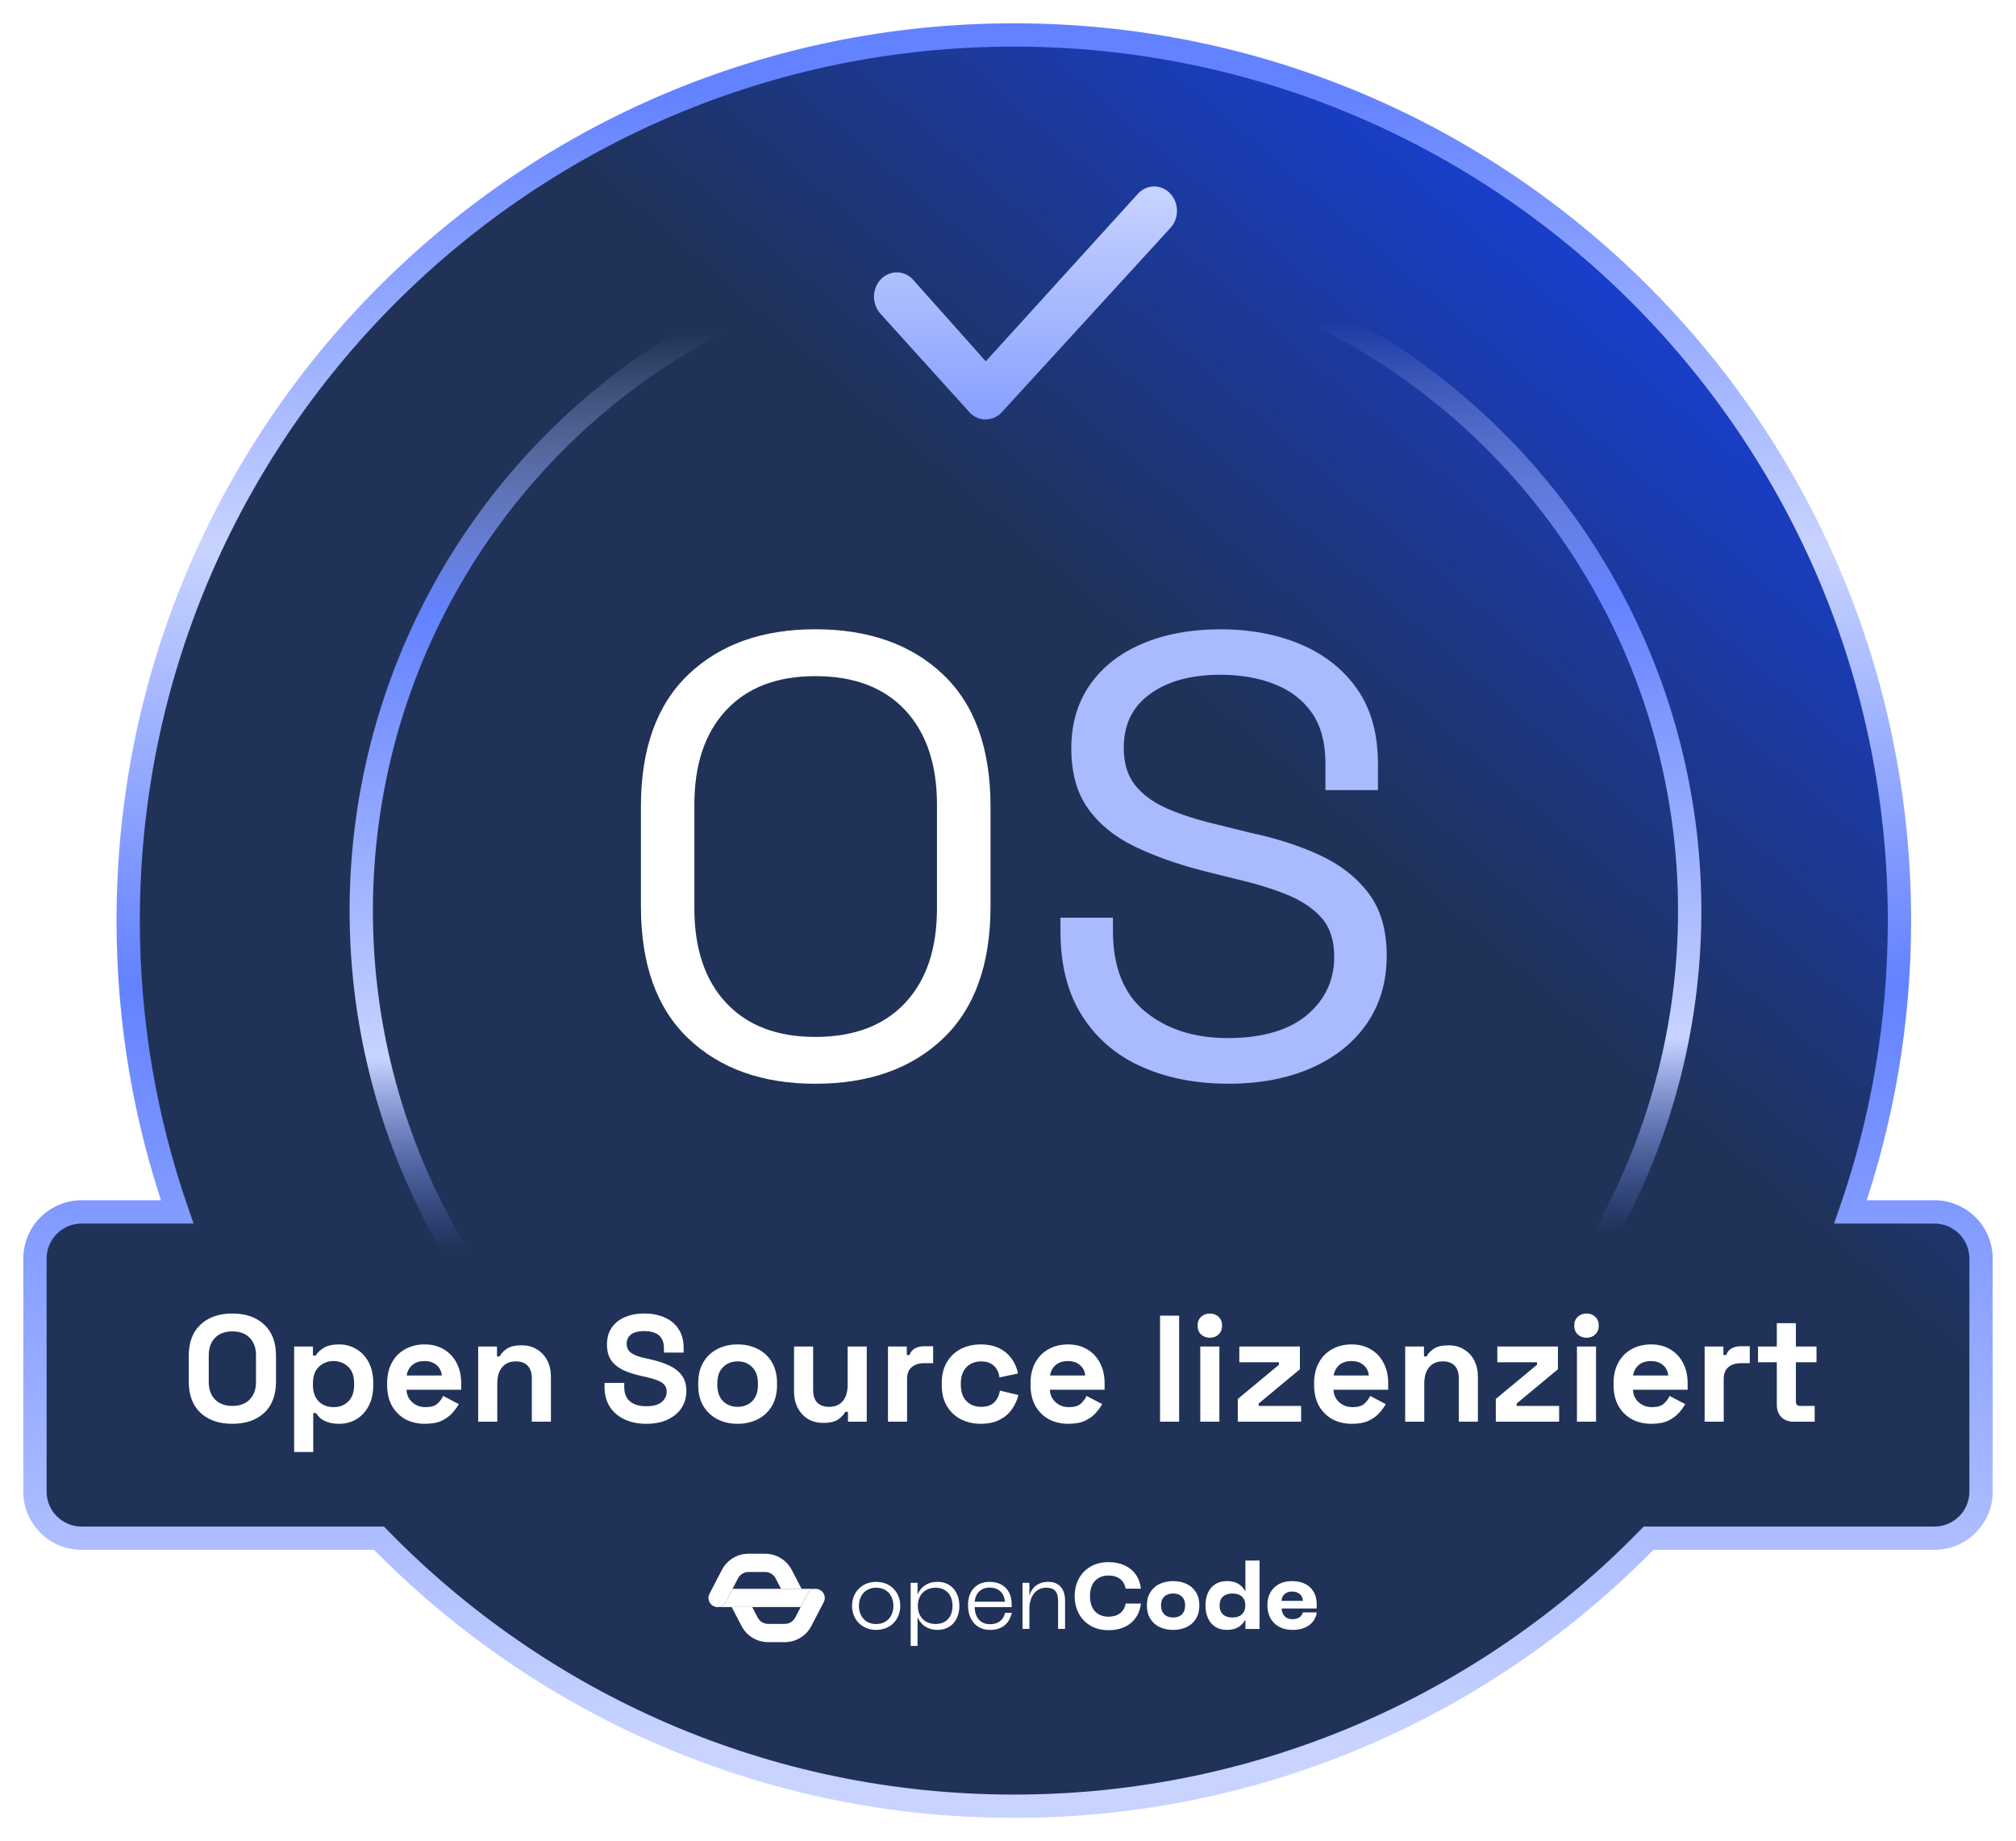 <svg width="173" height="158" viewBox="0 0 173 158" fill="none" xmlns="http://www.w3.org/2000/svg">
<g filter="url(#filter0_d_5179_35895)">
<path fill-rule="evenodd" clip-rule="evenodd" d="M158.792 102C161.518 94.171 163 85.758 163 77C163 35.026 128.974 1 87 1C45.026 1 11 35.026 11 77C11 85.758 12.482 94.171 15.208 102H7C4.791 102 3 103.791 3 106V126C3 128.209 4.791 130 7 130H32.53C46.337 144.188 65.639 153 87 153C108.361 153 127.663 144.188 141.47 130H166C168.209 130 170 128.209 170 126V106C170 103.791 168.209 102 166 102H158.792Z" fill="url(#paint0_linear_5179_35895)"/>
<path d="M158.792 102L157.848 101.671L157.385 103H158.792V102ZM15.208 102V103H16.615L16.152 101.671L15.208 102ZM32.53 130L33.246 129.303L32.952 129H32.53V130ZM141.47 130V129H141.048L140.754 129.303L141.47 130ZM162 77C162 85.645 160.538 93.946 157.848 101.671L159.737 102.329C162.499 94.395 164 85.872 164 77H162ZM87 2C128.421 2 162 35.579 162 77H164C164 34.474 129.526 0 87 0V2ZM12 77C12 35.579 45.579 2 87 2V0C44.474 0 10 34.474 10 77H12ZM16.152 101.671C13.462 93.946 12 85.645 12 77H10C10 85.872 11.501 94.395 14.263 102.329L16.152 101.671ZM7 103H15.208V101H7V103ZM4 106C4 104.343 5.343 103 7 103V101C4.239 101 2 103.239 2 106H4ZM4 126V106H2V126H4ZM7 129C5.343 129 4 127.657 4 126H2C2 128.761 4.239 131 7 131V129ZM32.53 129H7V131H32.53V129ZM87 152C65.92 152 46.873 143.305 33.246 129.303L31.813 130.697C45.801 145.07 65.358 154 87 154V152ZM140.754 129.303C127.127 143.305 108.08 152 87 152V154C108.642 154 128.199 145.07 142.187 130.697L140.754 129.303ZM166 129H141.47V131H166V129ZM169 126C169 127.657 167.657 129 166 129V131C168.761 131 171 128.761 171 126H169ZM169 106V126H171V106H169ZM166 103C167.657 103 169 104.343 169 106H171C171 103.239 168.761 101 166 101V103ZM158.792 103H166V101H158.792V103Z" fill="url(#paint1_linear_5179_35895)"/>
<circle cx="88" cy="76.16" r="57" transform="rotate(-180 88 76.16)" stroke="url(#paint2_linear_5179_35895)" stroke-width="2"/>
<path d="M19.941 120.182C18.797 120.182 17.887 119.87 17.211 119.246C16.535 118.613 16.197 117.712 16.197 116.542V114.358C16.197 113.188 16.535 112.291 17.211 111.667C17.887 111.034 18.797 110.718 19.941 110.718C21.085 110.718 21.995 111.034 22.671 111.667C23.347 112.291 23.685 113.188 23.685 114.358V116.542C23.685 117.712 23.347 118.613 22.671 119.246C21.995 119.87 21.085 120.182 19.941 120.182ZM19.941 118.648C20.583 118.648 21.081 118.462 21.436 118.089C21.792 117.716 21.969 117.218 21.969 116.594V114.306C21.969 113.682 21.792 113.184 21.436 112.811C21.081 112.438 20.583 112.252 19.941 112.252C19.309 112.252 18.81 112.438 18.446 112.811C18.091 113.184 17.913 113.682 17.913 114.306V116.594C17.913 117.218 18.091 117.716 18.446 118.089C18.81 118.462 19.309 118.648 19.941 118.648ZM25.242 122.6V113.552H26.855V114.332H27.088C27.236 114.081 27.465 113.86 27.777 113.669C28.09 113.47 28.536 113.37 29.116 113.37C29.637 113.37 30.117 113.5 30.559 113.76C31.002 114.011 31.357 114.384 31.625 114.878C31.894 115.372 32.029 115.97 32.029 116.672V116.88C32.029 117.582 31.894 118.18 31.625 118.674C31.357 119.168 31.002 119.545 30.559 119.805C30.117 120.056 29.637 120.182 29.116 120.182C28.727 120.182 28.397 120.134 28.128 120.039C27.869 119.952 27.656 119.84 27.491 119.701C27.335 119.554 27.21 119.406 27.114 119.259H26.881V122.6H25.242ZM28.622 118.752C29.134 118.752 29.554 118.592 29.884 118.271C30.221 117.942 30.39 117.465 30.39 116.841V116.711C30.39 116.087 30.221 115.615 29.884 115.294C29.546 114.965 29.125 114.8 28.622 114.8C28.12 114.8 27.7 114.965 27.361 115.294C27.023 115.615 26.855 116.087 26.855 116.711V116.841C26.855 117.465 27.023 117.942 27.361 118.271C27.7 118.592 28.12 118.752 28.622 118.752ZM36.471 120.182C35.829 120.182 35.262 120.048 34.768 119.779C34.282 119.502 33.901 119.116 33.624 118.622C33.355 118.119 33.221 117.53 33.221 116.854V116.698C33.221 116.022 33.355 115.437 33.624 114.943C33.892 114.44 34.269 114.055 34.755 113.786C35.24 113.509 35.803 113.37 36.445 113.37C37.077 113.37 37.628 113.513 38.096 113.799C38.564 114.076 38.928 114.466 39.188 114.969C39.448 115.463 39.578 116.039 39.578 116.698V117.257H34.885C34.902 117.699 35.067 118.059 35.379 118.336C35.691 118.613 36.072 118.752 36.523 118.752C36.982 118.752 37.32 118.652 37.537 118.453C37.753 118.254 37.918 118.033 38.031 117.79L39.37 118.492C39.248 118.717 39.071 118.964 38.837 119.233C38.611 119.493 38.308 119.718 37.927 119.909C37.545 120.091 37.06 120.182 36.471 120.182ZM34.898 116.035H37.914C37.879 115.662 37.727 115.363 37.459 115.138C37.199 114.913 36.856 114.8 36.432 114.8C35.99 114.8 35.639 114.913 35.379 115.138C35.119 115.363 34.958 115.662 34.898 116.035ZM41.035 120V113.552H42.648V114.397H42.882C42.986 114.172 43.181 113.959 43.467 113.76C43.752 113.552 44.186 113.448 44.767 113.448C45.269 113.448 45.707 113.565 46.08 113.799C46.461 114.024 46.755 114.341 46.964 114.748C47.172 115.147 47.276 115.615 47.276 116.152V120H45.638V116.282C45.638 115.797 45.516 115.433 45.273 115.19C45.039 114.947 44.702 114.826 44.26 114.826C43.757 114.826 43.367 114.995 43.09 115.333C42.812 115.662 42.673 116.126 42.673 116.724V120H41.035ZM55.454 120.182C54.752 120.182 54.132 120.056 53.595 119.805C53.058 119.554 52.637 119.194 52.334 118.726C52.031 118.258 51.879 117.695 51.879 117.036V116.672H53.569V117.036C53.569 117.582 53.738 117.994 54.076 118.271C54.414 118.54 54.873 118.674 55.454 118.674C56.043 118.674 56.481 118.557 56.767 118.323C57.062 118.089 57.209 117.79 57.209 117.426C57.209 117.175 57.135 116.971 56.988 116.815C56.849 116.659 56.641 116.533 56.364 116.438C56.095 116.334 55.766 116.239 55.376 116.152L55.077 116.087C54.453 115.948 53.916 115.775 53.465 115.567C53.023 115.35 52.681 115.069 52.438 114.722C52.204 114.375 52.087 113.925 52.087 113.37C52.087 112.815 52.217 112.343 52.477 111.953C52.746 111.554 53.118 111.251 53.595 111.043C54.08 110.826 54.648 110.718 55.298 110.718C55.948 110.718 56.524 110.831 57.027 111.056C57.538 111.273 57.937 111.602 58.223 112.044C58.518 112.477 58.665 113.023 58.665 113.682V114.072H56.975V113.682C56.975 113.335 56.906 113.058 56.767 112.85C56.637 112.633 56.446 112.477 56.195 112.382C55.944 112.278 55.645 112.226 55.298 112.226C54.778 112.226 54.392 112.326 54.141 112.525C53.898 112.716 53.777 112.98 53.777 113.318C53.777 113.543 53.833 113.734 53.946 113.89C54.067 114.046 54.245 114.176 54.479 114.28C54.713 114.384 55.012 114.475 55.376 114.553L55.675 114.618C56.325 114.757 56.888 114.934 57.365 115.151C57.85 115.368 58.227 115.654 58.496 116.009C58.765 116.364 58.899 116.819 58.899 117.374C58.899 117.929 58.756 118.418 58.47 118.843C58.193 119.259 57.794 119.588 57.274 119.831C56.763 120.065 56.156 120.182 55.454 120.182ZM63.299 120.182C62.657 120.182 62.081 120.052 61.57 119.792C61.059 119.532 60.656 119.155 60.361 118.661C60.066 118.167 59.919 117.573 59.919 116.88V116.672C59.919 115.979 60.066 115.385 60.361 114.891C60.656 114.397 61.059 114.02 61.57 113.76C62.081 113.5 62.657 113.37 63.299 113.37C63.94 113.37 64.516 113.5 65.028 113.76C65.539 114.02 65.942 114.397 66.237 114.891C66.531 115.385 66.679 115.979 66.679 116.672V116.88C66.679 117.573 66.531 118.167 66.237 118.661C65.942 119.155 65.539 119.532 65.028 119.792C64.516 120.052 63.94 120.182 63.299 120.182ZM63.299 118.726C63.801 118.726 64.218 118.566 64.547 118.245C64.876 117.916 65.041 117.448 65.041 116.841V116.711C65.041 116.104 64.876 115.641 64.547 115.32C64.226 114.991 63.81 114.826 63.299 114.826C62.796 114.826 62.38 114.991 62.051 115.32C61.721 115.641 61.557 116.104 61.557 116.711V116.841C61.557 117.448 61.721 117.916 62.051 118.245C62.38 118.566 62.796 118.726 63.299 118.726ZM70.648 120.104C70.145 120.104 69.703 119.991 69.322 119.766C68.949 119.532 68.659 119.211 68.451 118.804C68.243 118.397 68.139 117.929 68.139 117.4V113.552H69.777V117.27C69.777 117.755 69.894 118.119 70.128 118.362C70.37 118.605 70.713 118.726 71.155 118.726C71.657 118.726 72.047 118.561 72.325 118.232C72.602 117.894 72.741 117.426 72.741 116.828V113.552H74.379V120H72.767V119.155H72.533C72.429 119.372 72.234 119.584 71.948 119.792C71.662 120 71.228 120.104 70.648 120.104ZM76.201 120V113.552H77.814V114.28H78.047C78.143 114.02 78.299 113.829 78.516 113.708C78.741 113.587 79.001 113.526 79.296 113.526H80.076V114.982H79.269C78.853 114.982 78.511 115.095 78.243 115.32C77.974 115.537 77.84 115.875 77.84 116.334V120H76.201ZM84.156 120.182C83.532 120.182 82.965 120.052 82.453 119.792C81.951 119.532 81.552 119.155 81.257 118.661C80.963 118.167 80.815 117.569 80.815 116.867V116.685C80.815 115.983 80.963 115.385 81.257 114.891C81.552 114.397 81.951 114.02 82.453 113.76C82.965 113.5 83.532 113.37 84.156 113.37C84.772 113.37 85.3 113.478 85.742 113.695C86.184 113.912 86.54 114.211 86.808 114.592C87.086 114.965 87.268 115.389 87.354 115.866L85.768 116.204C85.734 115.944 85.656 115.71 85.534 115.502C85.413 115.294 85.24 115.129 85.014 115.008C84.798 114.887 84.525 114.826 84.195 114.826C83.866 114.826 83.567 114.9 83.298 115.047C83.038 115.186 82.83 115.398 82.674 115.684C82.527 115.961 82.453 116.304 82.453 116.711V116.841C82.453 117.248 82.527 117.595 82.674 117.881C82.83 118.158 83.038 118.371 83.298 118.518C83.567 118.657 83.866 118.726 84.195 118.726C84.689 118.726 85.062 118.6 85.313 118.349C85.573 118.089 85.738 117.751 85.807 117.335L87.393 117.712C87.281 118.171 87.086 118.592 86.808 118.973C86.54 119.346 86.184 119.64 85.742 119.857C85.3 120.074 84.772 120.182 84.156 120.182ZM91.683 120.182C91.041 120.182 90.474 120.048 89.98 119.779C89.494 119.502 89.113 119.116 88.835 118.622C88.567 118.119 88.433 117.53 88.433 116.854V116.698C88.433 116.022 88.567 115.437 88.835 114.943C89.104 114.44 89.481 114.055 89.966 113.786C90.452 113.509 91.015 113.37 91.656 113.37C92.289 113.37 92.84 113.513 93.308 113.799C93.775 114.076 94.139 114.466 94.4 114.969C94.659 115.463 94.79 116.039 94.79 116.698V117.257H90.097C90.114 117.699 90.278 118.059 90.591 118.336C90.903 118.613 91.284 118.752 91.734 118.752C92.194 118.752 92.532 118.652 92.749 118.453C92.965 118.254 93.13 118.033 93.243 117.79L94.582 118.492C94.46 118.717 94.282 118.964 94.049 119.233C93.823 119.493 93.52 119.718 93.138 119.909C92.757 120.091 92.272 120.182 91.683 120.182ZM90.109 116.035H93.126C93.091 115.662 92.939 115.363 92.671 115.138C92.41 114.913 92.068 114.8 91.644 114.8C91.201 114.8 90.85 114.913 90.591 115.138C90.331 115.363 90.17 115.662 90.109 116.035ZM99.548 120V110.9H101.186V120H99.548ZM103.001 120V113.552H104.639V120H103.001ZM103.82 112.798C103.526 112.798 103.274 112.703 103.066 112.512C102.867 112.321 102.767 112.07 102.767 111.758C102.767 111.446 102.867 111.195 103.066 111.004C103.274 110.813 103.526 110.718 103.82 110.718C104.124 110.718 104.375 110.813 104.574 111.004C104.774 111.195 104.873 111.446 104.873 111.758C104.873 112.07 104.774 112.321 104.574 112.512C104.375 112.703 104.124 112.798 103.82 112.798ZM106.22 120V118.05L109.756 115.112V114.904H106.35V113.552H111.55V115.502L108.014 118.44V118.648H111.654V120H106.22ZM116.019 120.182C115.378 120.182 114.81 120.048 114.316 119.779C113.831 119.502 113.45 119.116 113.172 118.622C112.904 118.119 112.769 117.53 112.769 116.854V116.698C112.769 116.022 112.904 115.437 113.172 114.943C113.441 114.44 113.818 114.055 114.303 113.786C114.789 113.509 115.352 113.37 115.993 113.37C116.626 113.37 117.176 113.513 117.644 113.799C118.112 114.076 118.476 114.466 118.736 114.969C118.996 115.463 119.126 116.039 119.126 116.698V117.257H114.433C114.451 117.699 114.615 118.059 114.927 118.336C115.239 118.613 115.621 118.752 116.071 118.752C116.531 118.752 116.869 118.652 117.085 118.453C117.302 118.254 117.467 118.033 117.579 117.79L118.918 118.492C118.797 118.717 118.619 118.964 118.385 119.233C118.16 119.493 117.857 119.718 117.475 119.909C117.094 120.091 116.609 120.182 116.019 120.182ZM114.446 116.035H117.462C117.428 115.662 117.276 115.363 117.007 115.138C116.747 114.913 116.405 114.8 115.98 114.8C115.538 114.8 115.187 114.913 114.927 115.138C114.667 115.363 114.507 115.662 114.446 116.035ZM120.584 120V113.552H122.196V114.397H122.43C122.534 114.172 122.729 113.959 123.015 113.76C123.301 113.552 123.735 113.448 124.315 113.448C124.818 113.448 125.256 113.565 125.628 113.799C126.01 114.024 126.304 114.341 126.512 114.748C126.72 115.147 126.824 115.615 126.824 116.152V120H125.186V116.282C125.186 115.797 125.065 115.433 124.822 115.19C124.588 114.947 124.25 114.826 123.808 114.826C123.306 114.826 122.916 114.995 122.638 115.333C122.361 115.662 122.222 116.126 122.222 116.724V120H120.584ZM128.361 120V118.05L131.897 115.112V114.904H128.491V113.552H133.691V115.502L130.155 118.44V118.648H133.795V120H128.361ZM135.324 120V113.552H136.962V120H135.324ZM136.143 112.798C135.848 112.798 135.597 112.703 135.389 112.512C135.189 112.321 135.09 112.07 135.09 111.758C135.09 111.446 135.189 111.195 135.389 111.004C135.597 110.813 135.848 110.718 136.143 110.718C136.446 110.718 136.697 110.813 136.897 111.004C137.096 111.195 137.196 111.446 137.196 111.758C137.196 112.07 137.096 112.321 136.897 112.512C136.697 112.703 136.446 112.798 136.143 112.798ZM141.715 120.182C141.073 120.182 140.506 120.048 140.012 119.779C139.526 119.502 139.145 119.116 138.868 118.622C138.599 118.119 138.465 117.53 138.465 116.854V116.698C138.465 116.022 138.599 115.437 138.868 114.943C139.136 114.44 139.513 114.055 139.999 113.786C140.484 113.509 141.047 113.37 141.689 113.37C142.321 113.37 142.872 113.513 143.34 113.799C143.808 114.076 144.172 114.466 144.432 114.969C144.692 115.463 144.822 116.039 144.822 116.698V117.257H140.129C140.146 117.699 140.311 118.059 140.623 118.336C140.935 118.613 141.316 118.752 141.767 118.752C142.226 118.752 142.564 118.652 142.781 118.453C142.997 118.254 143.162 118.033 143.275 117.79L144.614 118.492C144.492 118.717 144.315 118.964 144.081 119.233C143.855 119.493 143.552 119.718 143.171 119.909C142.789 120.091 142.304 120.182 141.715 120.182ZM140.142 116.035H143.158C143.123 115.662 142.971 115.363 142.703 115.138C142.443 114.913 142.1 114.8 141.676 114.8C141.234 114.8 140.883 114.913 140.623 115.138C140.363 115.363 140.202 115.662 140.142 116.035ZM146.28 120V113.552H147.892V114.28H148.126C148.221 114.02 148.377 113.829 148.594 113.708C148.819 113.587 149.079 113.526 149.374 113.526H150.154V114.982H149.348C148.932 114.982 148.589 115.095 148.321 115.32C148.052 115.537 147.918 115.875 147.918 116.334V120H146.28ZM153.904 120C153.479 120 153.133 119.87 152.864 119.61C152.604 119.341 152.474 118.986 152.474 118.544V114.904H150.862V113.552H152.474V111.55H154.112V113.552H155.88V114.904H154.112V118.258C154.112 118.518 154.233 118.648 154.476 118.648H155.724V120H153.904Z" fill="white"/>
<path d="M75.19 133.746C76.449 133.746 77.254 134.672 77.254 135.807C77.254 136.942 76.449 137.868 75.19 137.868C73.93 137.868 73.117 136.942 73.117 135.807C73.117 134.672 73.922 133.746 75.19 133.746ZM75.19 137.365C76.154 137.365 76.665 136.646 76.665 135.807C76.665 134.968 76.154 134.249 75.19 134.249C74.226 134.249 73.707 134.968 73.707 135.807C73.707 136.646 74.217 137.365 75.19 137.365Z" fill="white"/>
<path d="M78.148 133.824H78.739V134.83C79.018 134.167 79.608 133.744 80.469 133.744C81.577 133.744 82.326 134.583 82.326 135.813C82.326 137.043 81.577 137.866 80.469 137.866C79.592 137.866 79.01 137.427 78.739 136.78V139.24H78.148V133.824ZM80.286 137.363C81.083 137.363 81.737 136.867 81.737 135.813C81.737 134.758 81.083 134.247 80.286 134.247C79.488 134.247 78.763 134.767 78.763 135.813C78.763 136.859 79.497 137.363 80.286 137.363Z" fill="white"/>
<path d="M84.927 133.747C86.059 133.747 86.816 134.458 86.816 135.672V135.912H83.636C83.66 136.743 84.082 137.381 84.959 137.381C85.684 137.381 86.107 136.998 86.251 136.406H86.832C86.665 137.109 86.187 137.868 84.975 137.868C83.692 137.868 83.07 136.909 83.07 135.751C83.07 134.473 83.811 133.746 84.928 133.746L84.927 133.747ZM86.234 135.448C86.178 134.673 85.66 134.234 84.919 134.234C84.225 134.234 83.707 134.681 83.644 135.448H86.234Z" fill="white"/>
<path d="M87.746 133.824H88.336V134.926C88.552 134.191 89.11 133.744 89.978 133.744C90.847 133.744 91.397 134.32 91.397 135.358V137.786H90.799V135.406C90.799 134.583 90.48 134.247 89.779 134.247C88.886 134.247 88.336 134.999 88.336 136.061V137.786H87.746V133.824Z" fill="white"/>
<path d="M93.59 137.512C93.151 137.259 92.814 136.911 92.577 136.466C92.341 136.022 92.223 135.522 92.223 134.969C92.223 134.415 92.341 133.917 92.577 133.475C92.814 133.033 93.151 132.685 93.59 132.432C94.028 132.179 94.54 132.053 95.124 132.053C95.645 132.053 96.104 132.145 96.503 132.328C96.901 132.512 97.221 132.774 97.464 133.115C97.705 133.456 97.853 133.86 97.906 134.33H96.591C96.532 133.973 96.375 133.696 96.117 133.498C95.859 133.301 95.531 133.203 95.132 133.203C94.643 133.203 94.255 133.355 93.969 133.658C93.682 133.962 93.538 134.398 93.538 134.969C93.538 135.539 93.681 135.975 93.969 136.279C94.255 136.583 94.644 136.735 95.132 136.735C95.531 136.735 95.859 136.636 96.117 136.439C96.375 136.242 96.532 135.965 96.591 135.608H97.906C97.822 136.316 97.533 136.874 97.041 137.281C96.549 137.688 95.911 137.892 95.124 137.892C94.54 137.892 94.028 137.766 93.59 137.513V137.512Z" fill="white"/>
<path d="M98.713 134.633C98.91 134.318 99.178 134.081 99.518 133.921C99.858 133.762 100.243 133.682 100.674 133.682C101.105 133.682 101.482 133.762 101.822 133.921C102.162 134.081 102.43 134.318 102.627 134.633C102.824 134.947 102.922 135.325 102.922 135.767C102.922 136.209 102.824 136.597 102.627 136.914C102.43 137.231 102.162 137.469 101.822 137.628C101.482 137.788 101.1 137.868 100.674 137.868C100.248 137.868 99.858 137.788 99.518 137.628C99.178 137.469 98.909 137.231 98.713 136.914C98.516 136.597 98.418 136.214 98.418 135.767C98.418 135.32 98.516 134.947 98.713 134.633ZM99.909 136.53C100.095 136.713 100.35 136.805 100.674 136.805C100.998 136.805 101.244 136.713 101.427 136.53C101.61 136.346 101.702 136.092 101.702 135.766C101.702 135.441 101.61 135.196 101.427 135.015C101.244 134.834 100.993 134.743 100.674 134.743C100.355 134.743 100.095 134.834 99.909 135.015C99.723 135.196 99.63 135.447 99.63 135.766C99.63 136.086 99.723 136.346 99.909 136.53Z" fill="white"/>
<path d="M104.27 137.591C103.991 137.408 103.785 137.157 103.649 136.84C103.513 136.523 103.445 136.165 103.445 135.766C103.445 135.367 103.513 135.018 103.649 134.704C103.785 134.389 103.991 134.14 104.27 133.957C104.549 133.773 104.894 133.681 105.303 133.681C105.711 133.681 106.043 133.765 106.295 133.933C106.548 134.1 106.74 134.315 106.873 134.576V131.916H108.085V137.788H106.873V136.973C106.565 137.569 106.041 137.868 105.303 137.868C104.893 137.868 104.549 137.776 104.27 137.592V137.591ZM104.948 136.541C105.142 136.717 105.412 136.804 105.757 136.804C106.102 136.804 106.367 136.715 106.566 136.537C106.765 136.358 106.866 136.102 106.866 135.766C106.866 135.43 106.766 135.183 106.566 135.007C106.367 134.831 106.097 134.744 105.757 134.744C105.417 134.744 105.148 134.831 104.952 135.007C104.756 135.183 104.657 135.435 104.657 135.766C104.657 136.097 104.754 136.365 104.948 136.541Z" fill="white"/>
<path d="M109.026 134.644C109.204 134.332 109.451 134.094 109.767 133.929C110.083 133.764 110.445 133.682 110.855 133.682C111.525 133.682 112.048 133.86 112.426 134.217C112.803 134.574 112.991 135.067 112.991 135.695V136.031H109.978C109.999 136.318 110.09 136.543 110.25 136.705C110.409 136.868 110.627 136.949 110.903 136.949C111.143 136.949 111.34 136.899 111.497 136.797C111.654 136.696 111.753 136.553 111.796 136.366H112.999C112.935 136.813 112.721 137.175 112.357 137.452C111.993 137.729 111.511 137.867 110.91 137.867C110.469 137.867 110.087 137.778 109.762 137.6C109.438 137.421 109.189 137.172 109.016 136.853C108.843 136.533 108.758 136.166 108.758 135.75C108.758 135.335 108.847 134.956 109.025 134.644H109.026ZM111.812 135.375C111.79 135.119 111.696 134.922 111.528 134.783C111.361 134.645 111.144 134.576 110.879 134.576C110.613 134.576 110.407 134.645 110.245 134.783C110.083 134.922 109.992 135.119 109.971 135.375H111.812Z" fill="white"/>
<path d="M64.824 134.343H62.865L62.272 135.487C62.133 135.755 61.861 135.908 61.578 135.908H65.424H68.705L69.299 134.764C69.442 134.487 69.728 134.333 70.02 134.343C70.01 134.343 70.002 134.342 69.993 134.342H64.825L64.824 134.343Z" fill="white"/>
<path d="M66.56 133.449L67.023 134.343H68.785L67.946 132.727C67.5 131.867 66.621 131.332 65.653 131.332H64.236C63.268 131.332 62.39 131.867 61.943 132.727L60.885 134.765C60.686 135.148 60.835 135.621 61.218 135.82C61.333 135.881 61.456 135.909 61.577 135.909C61.86 135.909 62.132 135.755 62.271 135.487L63.328 133.449C63.505 133.109 63.853 132.897 64.235 132.897H65.652C66.035 132.897 66.382 133.109 66.559 133.449H66.56Z" fill="white"/>
<path d="M70.356 134.43C69.973 134.231 69.501 134.38 69.302 134.764L68.245 136.802C68.068 137.141 67.721 137.353 67.338 137.353H65.921C65.538 137.353 65.191 137.141 65.014 136.802L64.55 135.907H62.789L63.628 137.524C64.074 138.384 64.953 138.919 65.921 138.919H67.338C68.306 138.919 69.184 138.384 69.631 137.524L70.689 135.486C70.888 135.103 70.739 134.629 70.356 134.43H70.356Z" fill="white"/>
<path d="M69.969 91C65.414 91 61.779 89.705 59.069 87.115C56.35 84.526 55 80.749 55 75.785V67.215C55 62.255 56.359 58.474 59.069 55.885C61.788 53.295 65.414 52 69.969 52C74.525 52 78.213 53.295 80.931 55.885C83.65 58.474 85 62.251 85 67.215V75.785C85 80.745 83.641 84.526 80.931 87.115C78.213 89.705 74.564 91 69.969 91ZM69.969 86.982C73.288 86.982 75.853 86.006 77.673 84.066C79.497 82.117 80.405 79.415 80.405 75.948V67.056C80.405 63.589 79.493 60.888 77.673 58.939C75.853 56.99 73.28 56.022 69.969 56.022C66.659 56.022 64.142 56.999 62.318 58.939C60.498 60.888 59.586 63.589 59.586 67.056V75.948C59.586 79.415 60.498 82.117 62.318 84.066C64.138 86.014 66.69 86.982 69.969 86.982Z" fill="white"/>
<path d="M105.37 90.996C102.619 90.996 100.164 90.514 97.991 89.551C95.819 88.591 94.113 87.133 92.868 85.185C91.618 83.237 91 80.803 91 77.874V76.751H95.506V77.874C95.506 80.983 96.424 83.289 98.27 84.807C100.116 86.325 102.484 87.082 105.374 87.082C108.265 87.082 110.603 86.42 112.157 85.104C113.711 83.787 114.494 82.119 114.494 80.119C114.494 78.73 114.142 77.62 113.441 76.803C112.731 75.986 111.752 75.315 110.485 74.794C109.218 74.274 107.734 73.818 106.04 73.427L103.224 72.726C101.017 72.154 99.062 71.461 97.36 70.635C95.658 69.818 94.33 68.73 93.373 67.393C92.415 66.055 91.932 64.331 91.932 62.223C91.932 60.116 92.467 58.296 93.529 56.765C94.6 55.234 96.098 54.051 98.035 53.234C99.972 52.417 102.201 52 104.734 52C107.268 52 109.61 52.439 111.652 53.307C113.693 54.185 115.308 55.467 116.484 57.161C117.659 58.855 118.247 60.993 118.247 63.556V65.801H113.741V63.556C113.741 61.733 113.35 60.27 112.575 59.169C111.8 58.06 110.729 57.243 109.371 56.709C108.012 56.172 106.471 55.905 104.73 55.905C102.236 55.905 100.225 56.447 98.71 57.539C97.186 58.623 96.433 60.172 96.433 62.172C96.433 63.496 96.759 64.567 97.412 65.384C98.061 66.201 98.988 66.872 100.177 67.393C101.369 67.913 102.797 68.369 104.465 68.76L107.281 69.461C109.488 69.922 111.469 70.562 113.219 71.367C114.973 72.171 116.375 73.255 117.424 74.631C118.473 76.007 119 77.801 119 80.016C119 82.231 118.434 84.157 117.32 85.8C116.197 87.443 114.616 88.716 112.57 89.632C110.529 90.54 108.13 91 105.383 91L105.366 90.991L105.37 90.996Z" fill="#A9BAFF"/>
<path d="M84.585 34C84.098 34 83.602 33.805 83.228 33.414L75.597 24.969C74.823 24.169 74.797 22.84 75.545 22.012C76.293 21.185 77.537 21.157 78.311 21.956L84.594 29.007L97.697 14.577C98.48 13.778 99.724 13.815 100.463 14.652C101.203 15.488 101.177 16.818 100.394 17.608L85.933 33.414C85.559 33.795 85.072 33.991 84.585 33.991V34Z" fill="url(#paint3_linear_5179_35895)"/>
</g>
<defs>
<filter id="filter0_d_5179_35895" x="0" y="0" width="173" height="158" filterUnits="userSpaceOnUse" color-interpolation-filters="sRGB">
<feFlood flood-opacity="0" result="BackgroundImageFix"/>
<feColorMatrix in="SourceAlpha" type="matrix" values="0 0 0 0 0 0 0 0 0 0 0 0 0 0 0 0 0 0 127 0" result="hardAlpha"/>
<feOffset dy="2"/>
<feGaussianBlur stdDeviation="1"/>
<feComposite in2="hardAlpha" operator="out"/>
<feColorMatrix type="matrix" values="0 0 0 0 0.125 0 0 0 0 0.196 0 0 0 0 0.341 0 0 0 0.5 0"/>
<feBlend mode="normal" in2="BackgroundImageFix" result="effect1_dropShadow_5179_35895"/>
<feBlend mode="normal" in="SourceGraphic" in2="effect1_dropShadow_5179_35895" result="shape"/>
</filter>
<linearGradient id="paint0_linear_5179_35895" x1="38.652" y1="139.764" x2="163.008" y2="-4.3" gradientUnits="userSpaceOnUse">
<stop offset="0.54" stop-color="#203257"/>
<stop offset="0.93" stop-color="#1544FF"/>
</linearGradient>
<linearGradient id="paint1_linear_5179_35895" x1="86.5" y1="1" x2="86.5" y2="153" gradientUnits="userSpaceOnUse">
<stop offset="0.032" stop-color="#6382FF"/>
<stop offset="0.29" stop-color="#C8D3FF"/>
<stop offset="0.535" stop-color="#6382FF"/>
<stop offset="0.965" stop-color="#C8D3FF"/>
</linearGradient>
<linearGradient id="paint2_linear_5179_35895" x1="88" y1="19.16" x2="89.628" y2="126.209" gradientUnits="userSpaceOnUse">
<stop offset="0.267" stop-color="#6382FF" stop-opacity="0"/>
<stop offset="0.422" stop-color="#C8D3FF"/>
<stop offset="0.777" stop-color="#6382FF"/>
<stop offset="1" stop-color="#C8D3FF" stop-opacity="0"/>
</linearGradient>
<linearGradient id="paint3_linear_5179_35895" x1="88" y1="34" x2="88" y2="14" gradientUnits="userSpaceOnUse">
<stop stop-color="#88A0FF"/>
<stop offset="1" stop-color="#C8D3FF"/>
</linearGradient>
</defs>
</svg>
